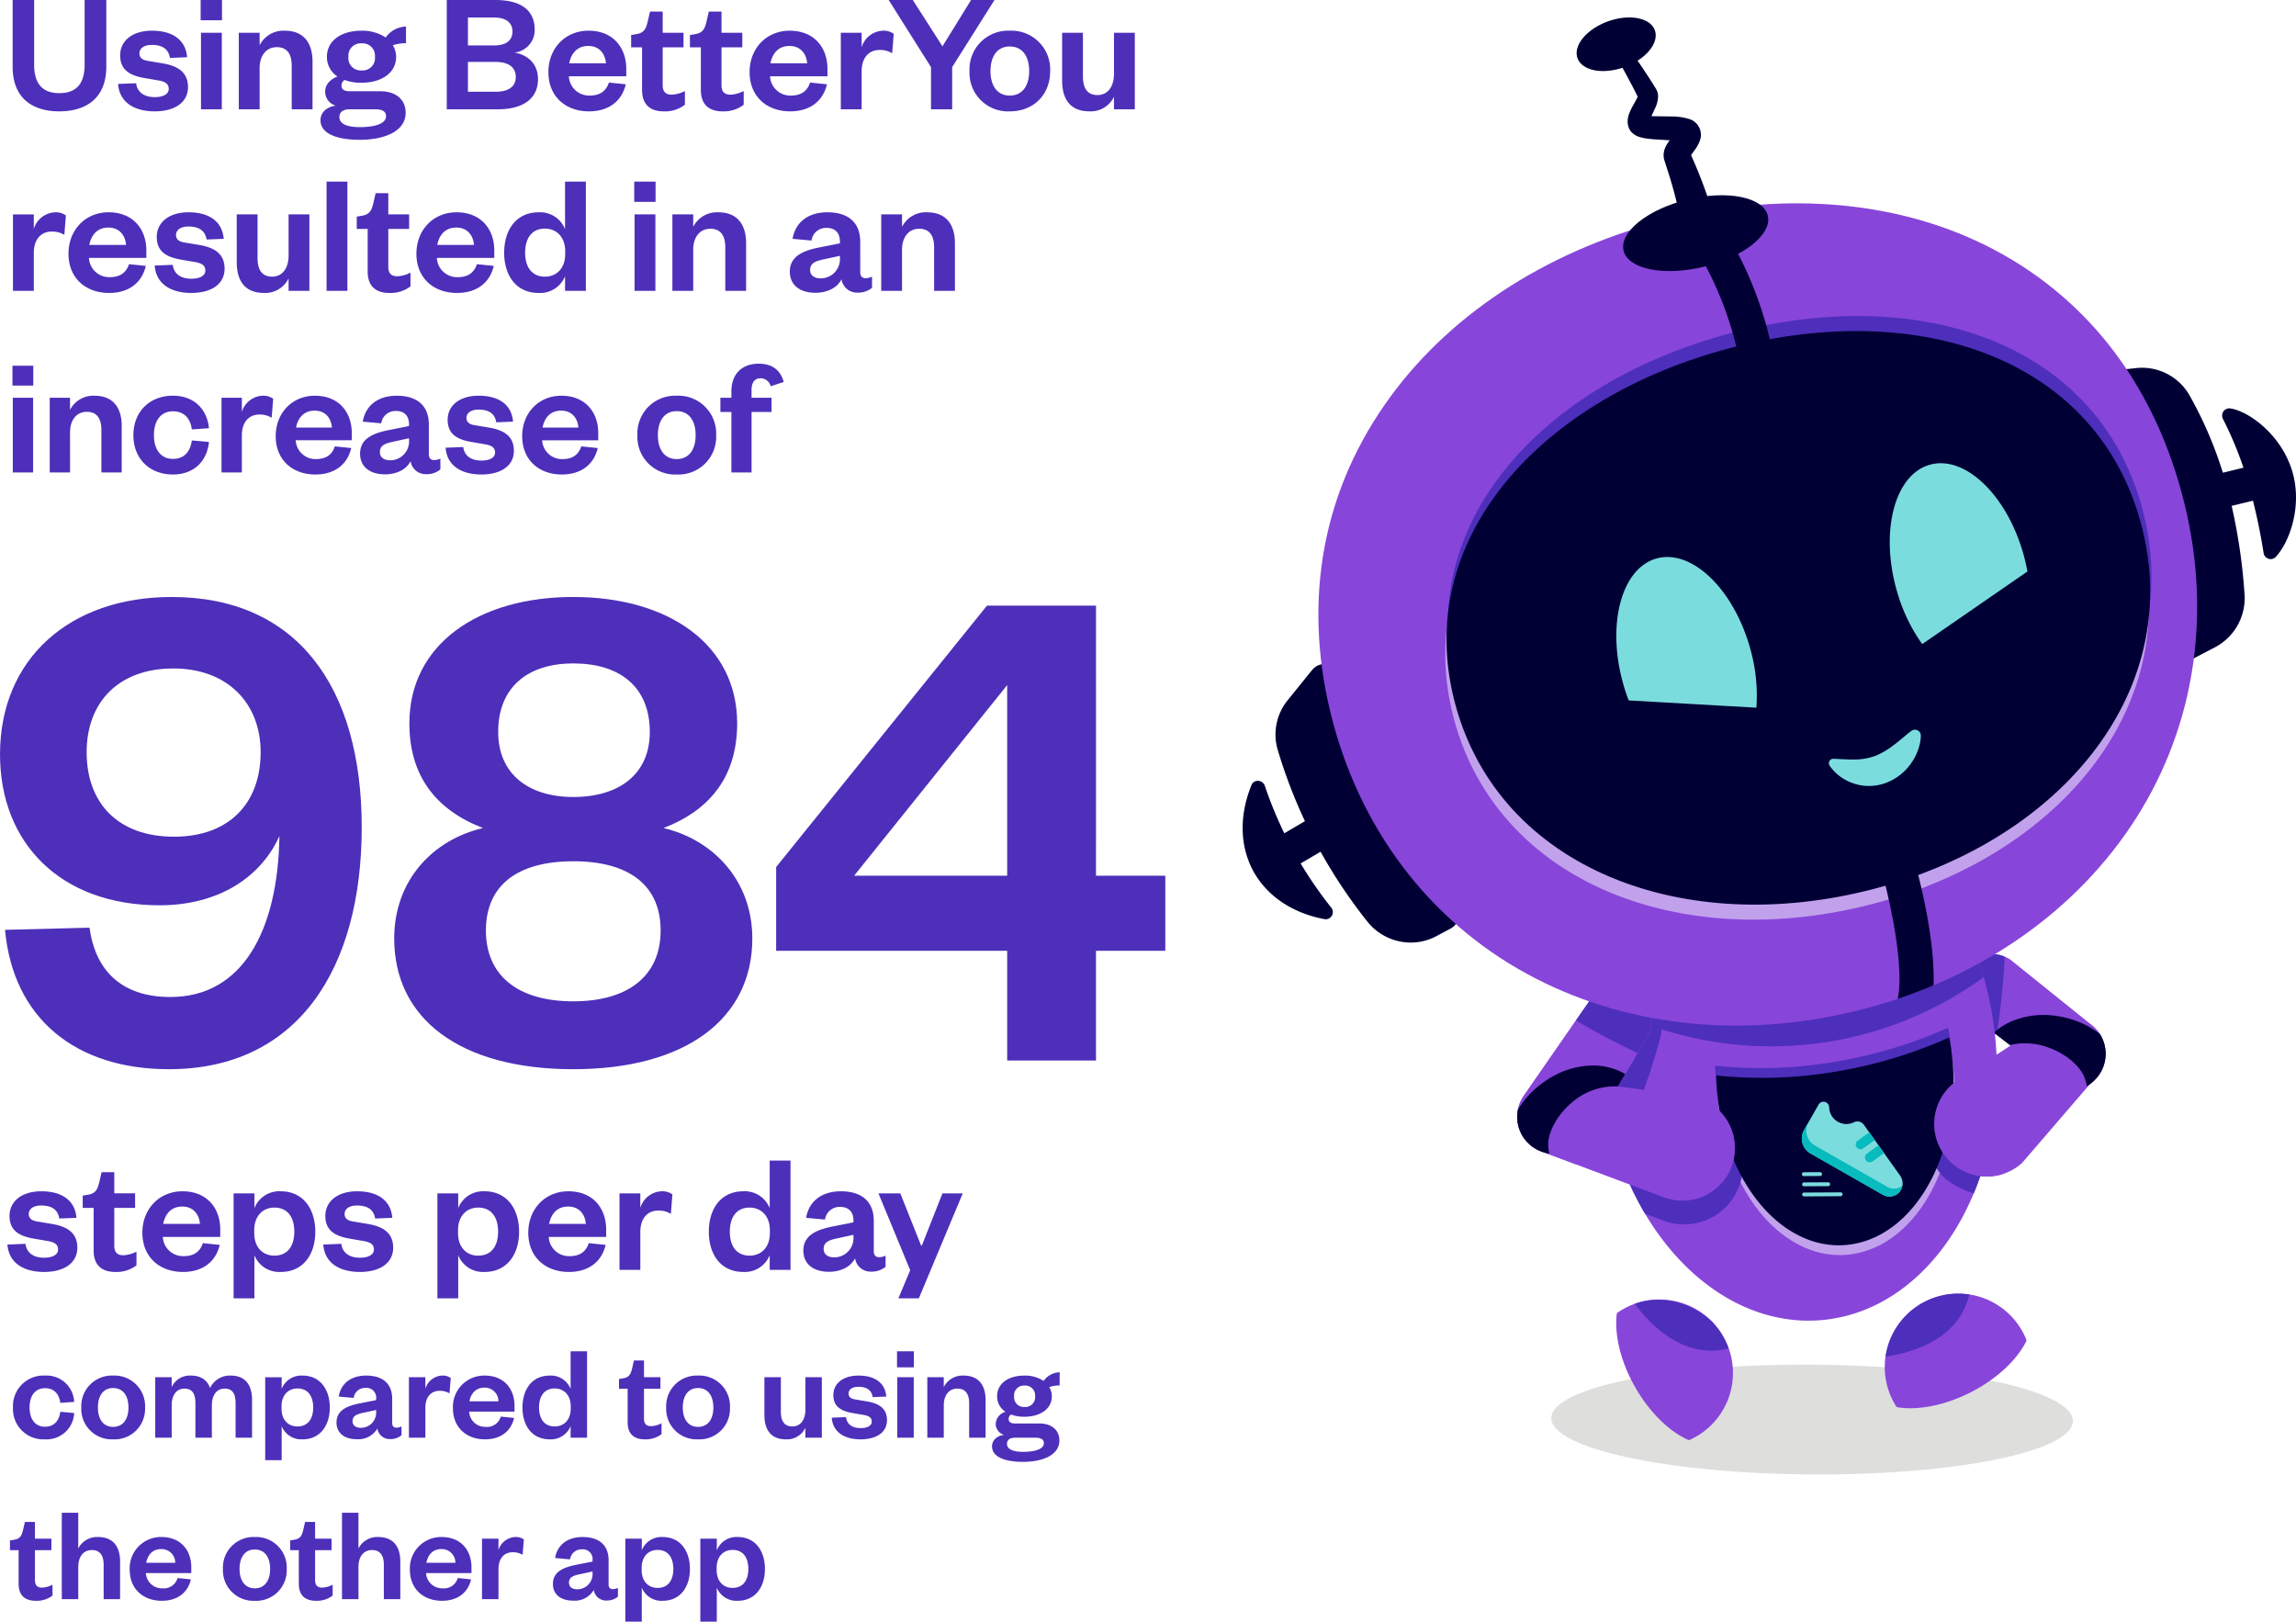 <?xml version="1.0" encoding="UTF-8"?>
<svg xmlns="http://www.w3.org/2000/svg" xmlns:xlink="http://www.w3.org/1999/xlink" width="569.232" height="402.014" viewBox="0 0 569.232 402.014">
  <defs>
    <clipPath id="a">
      <rect width="129.317" height="27.227" fill="none"></rect>
    </clipPath>
    <clipPath id="b">
      <path d="M480.267,245.98c-.464.264-.911.544-1.344.844a.587.587,0,0,0-.254.421c-.569,5.079.913,11.628,4.53,18s8.476,11.01,13.129,13.126a.59.59,0,0,0,.493,0,18.618,18.618,0,0,0,3.378-2.006,18.207,18.207,0,0,0-19.932-30.385" transform="translate(-478.551 -243.605)" fill="none"></path>
    </clipPath>
    <clipPath id="c">
      <path d="M516.329,244.2a18.209,18.209,0,0,0-9.809,25.36q.366.716.785,1.38a.6.6,0,0,0,.413.275c5.051.78,11.656-.423,18.177-3.771s11.354-8.006,13.665-12.565a.59.59,0,0,0,.018-.492,18.773,18.773,0,0,0-1.86-3.461,18.251,18.251,0,0,0-15.045-7.886,17.882,17.882,0,0,0-6.344,1.159" transform="translate(-504.509 -243.037)" fill="none"></path>
    </clipPath>
    <clipPath id="d">
      <path d="M518.953,213.494a8.431,8.431,0,0,0,1.534,11.831l10.038,7.734-14.748,9.071a13.764,13.764,0,0,0-2.342,1.316A13.03,13.03,0,0,0,528.5,264.712l20.45-21.5,1.121-.788a9.173,9.173,0,0,0-.262-15.109L530.3,211.609a8.47,8.47,0,0,0-11.346,1.885" transform="translate(-507.936 -210.216)" fill="none"></path>
    </clipPath>
    <clipPath id="e">
      <path d="M520.409,195.224c-20.963,1.865-37.245,20.966-41.952,46.164a82.355,82.355,0,0,0-1.085,22.913c.108,1.224.244,2.47.428,3.663a81.339,81.339,0,0,0,7.414,25.05c.123.241.246.482.367.7,9.933,19.965,27.53,32.653,46.344,30.981,26.958-2.4,46.244-33.325,43.063-69.08-3.05-34.274-25.637-60.537-51.249-60.54q-1.658,0-3.33.149" transform="translate(-477.028 -195.075)" fill="none"></path>
    </clipPath>
    <clipPath id="f">
      <path d="M520.419,195.206c-26.956,2.4-46.228,33.32-43.05,69.074s27.61,62.787,54.568,60.391,46.226-33.325,43.045-69.074c-3.047-34.274-25.627-60.537-51.236-60.54q-1.658,0-3.327.149" transform="translate(-477.026 -195.057)" fill="none"></path>
    </clipPath>
    <clipPath id="g">
      <path d="M486.824,217.013l-16.212,23.382a9.175,9.175,0,0,0,5.346,14.135l1.331.321,30.85,10.833a13.03,13.03,0,1,0,6.131-25.329,13.876,13.876,0,0,0-2.663-.357l-17.741-1.821,7.149-12.046a8.439,8.439,0,0,0-14.191-9.117" transform="translate(-468.977 -213.388)" fill="none"></path>
    </clipPath>
    <clipPath id="h">
      <path d="M537.22,141.5C508,148.61,483.3,164.24,467.7,185.508c-16.715,22.767-21.874,49.863-14.94,78.373,6.908,28.395,24.188,51.408,48.67,64.785,23.741,12.972,52.68,16.251,81.5,9.24s53.021-23.218,68.148-45.646c15.594-23.126,20.383-51.508,13.475-79.9-6.985-28.705-23.336-50.556-47.28-63.213-14.4-7.611-31.147-11.48-48.871-11.482A132.029,132.029,0,0,0,537.22,141.5" transform="translate(-449.765 -137.664)" fill="none"></path>
    </clipPath>
  </defs>
  <g transform="translate(-995.892 -7453.534)">
    <path d="M46.54-15.752c-12.172,0-18.616-6.623-20.048-17.184L5.549-32.4C7.518-10.561,22.912,2.148,46.182,2.148c32.041,0,47.793-25.06,47.793-59.965,0-35.084-16.289-57.1-47.077-57.1C21.48-114.918,4.3-99.524,4.3-75.9c0,22.017,15.036,37.411,39.559,37.411,14.857,0,25.239-7.16,29.714-17.184C73.211-32.22,64.44-15.752,46.54-15.752ZM68.915-76.433c0,12.709-7.876,20.943-21.48,20.943-13.783,0-21.659-8.234-21.659-20.943,0-12.351,7.876-20.764,21.48-20.764C60.681-97.2,68.915-88.605,68.915-76.433ZM146.422-98.45c11.456,0,18.974,5.728,18.974,17.005,0,10.382-7.518,16.11-18.974,16.11-11.1,0-18.616-5.728-18.616-16.11C127.806-92.722,135.324-98.45,146.422-98.45Zm0,49.046c13.783,0,21.659,5.907,21.659,17.184,0,11.1-7.876,17.542-21.659,17.542s-21.659-6.444-21.659-17.542C124.763-43.5,132.639-49.4,146.422-49.4Zm0,51.552c27.924,0,44.392-12.53,44.392-32.4,0-14.5-9.845-24.523-22.017-27.387,11.635-4.475,18.258-12.888,18.258-25.955,0-19.511-17-31.325-40.633-31.325S105.789-103.1,105.789-83.593c0,13.067,6.623,21.48,18.258,25.955C111.7-54.774,102.03-44.75,102.03-30.251,102.03-10.382,118.319,2.148,146.422,2.148Zm129.6-114.918H248.989l-52.268,64.8v20.764H254V0h22.017V-27.208H293.2V-45.824H276.018ZM254-93.08v47.256H216.053Z" transform="translate(991.596 7716.449)" fill="#4d2fba"></path>
    <path d="M13.674.516c6.493,0,11.653-3.139,11.653-11.051V-27.09H19.952v16.039C19.952-6.407,17.974-4,13.674-4,9.417-4,7.439-6.407,7.439-11.094v-16H2.107v16.555C2.107-2.623,7.181.516,13.674.516ZM28.251-6.278C28.595-1.634,32.379.516,37.324.516c4.9,0,8.256-2.15,8.256-6.02,0-3.569-2.365-5.246-6.364-5.891L35.6-12c-1.376-.215-2.064-.817-2.064-1.849,0-1.29,1.2-2.107,3.053-2.107,2.709,0,4.171,1.075,4.515,3.225l4.257-.172c-.344-4.214-3.483-6.579-8.729-6.579-4.816,0-7.869,2.494-7.869,6.106,0,3.526,2.236,5.031,6.278,5.676l3.01.516c1.892.3,2.752.86,2.752,2.15,0,1.376-1.548,2.021-3.44,2.021-2.623,0-4.343-1.161-4.644-3.44ZM48.805-18.963V0h5.16V-18.963Zm-.086-3.1h5.289V-27.09H48.719Zm14.62,11.911c0-3.182,1.634-5.246,4.257-5.246,2.537,0,3.7,1.677,3.7,4.6V0h5.16V-11.825c0-4.214-1.849-7.654-6.923-7.654a6.6,6.6,0,0,0-6.192,3.612v-3.1h-5.16V0h5.16ZM97.18-12.986a5.376,5.376,0,0,0-.817-2.881,10.6,10.6,0,0,1,3.268-.516v-4.128A6.4,6.4,0,0,0,94.6-17.8a10.673,10.673,0,0,0-6.02-1.677c-4.988,0-8.557,2.451-8.557,6.493a5.739,5.739,0,0,0,2.623,4.859C80.8-7.4,79.593-6.106,79.593-4.386A3.583,3.583,0,0,0,82.216-.9C79.98-.6,78.432.774,78.432,2.709c0,3.526,4.472,4.859,9.718,4.859,5.891,0,11.395-1.978,11.395-6.708,0-3.053-2.15-5.332-6.364-5.332H85.613c-1.419,0-1.978-.559-1.978-1.419a1.589,1.589,0,0,1,.774-1.376,11.47,11.47,0,0,0,4.171.688C93.568-6.579,97.18-9.03,97.18-12.986ZM83.119,1.935C83.119.559,84.237,0,85.613,0h6.321c1.72,0,2.752.473,2.752,1.72,0,1.849-2.752,2.709-6.536,2.709C85.1,4.429,83.119,3.655,83.119,1.935Zm8.815-14.921a3.063,3.063,0,0,1-3.311,3.354,3.051,3.051,0,0,1-3.268-3.354,3.051,3.051,0,0,1,3.268-3.354A3.063,3.063,0,0,1,91.934-12.986Zm40.42,5.547c0-3.87-2.537-6.02-5.805-6.622a5.612,5.612,0,0,0,4.988-5.676c0-4.429-2.924-7.353-9.761-7.353h-12.04V0h12.728C128.785,0,132.354-2.752,132.354-7.439Zm-10.492-4.3c3.354,0,4.988,1.462,4.988,3.741,0,2.236-1.634,3.655-4.988,3.655h-6.88v-7.4Zm-6.88-11.008h6.45c3.225,0,4.6,1.462,4.6,3.483s-1.376,3.44-4.6,3.44h-6.45ZM149.941-6.622C149.21-4.472,147.7-3.4,145.168-3.4a5.015,5.015,0,0,1-5.16-4.773h14.233v-1.849c0-5.16-3.182-9.46-9.374-9.46-5.676,0-9.933,4.3-9.933,10.277S139.148.516,145,.516c4.859,0,8.127-2.494,9.116-6.708Zm-9.847-4.773c.473-2.365,1.892-4.3,4.73-4.3,2.881,0,4.214,2.107,4.386,4.3Zm18.06,6.579c0,4.042,2.451,5.332,5.375,5.332a8.133,8.133,0,0,0,5.246-1.634v-3.4a7.962,7.962,0,0,1-3.225.9c-1.548,0-2.279-.731-2.279-2.365v-9.374h5.16v-3.612h-5.16v-5.246h-3.139l-.6,2.58c-.43,1.763-.946,2.709-2.795,3.01l-1.29.215v3.053h2.709Zm14.577,0c0,4.042,2.451,5.332,5.375,5.332a8.133,8.133,0,0,0,5.246-1.634v-3.4a7.962,7.962,0,0,1-3.225.9c-1.548,0-2.279-.731-2.279-2.365v-9.374h5.16v-3.612h-5.16v-5.246h-3.139l-.6,2.58c-.43,1.763-.946,2.709-2.795,3.01l-1.29.215v3.053h2.709Zm27.09-1.806c-.731,2.15-2.236,3.225-4.773,3.225a5.015,5.015,0,0,1-5.16-4.773h14.233v-1.849c0-5.16-3.182-9.46-9.374-9.46-5.676,0-9.933,4.3-9.933,10.277S189.028.516,194.876.516c4.859,0,8.127-2.494,9.116-6.708Zm-9.847-4.773c.473-2.365,1.892-4.3,4.73-4.3,2.881,0,4.214,2.107,4.386,4.3Zm30.573-7.31a4.189,4.189,0,0,0-2.666-.774,5.739,5.739,0,0,0-5.289,4.128v-3.612h-5.16V0h5.16V-9.374c0-3.44,1.806-5.332,4.472-5.332a5.747,5.747,0,0,1,3.1.817Zm12.083,3.1L225.277-27.09H219.3l10.492,16.641V0h5.246V-10.449L245.53-27.09h-5.8ZM244.541-9.46c0-3.612,1.634-6.106,4.773-6.106,3.182,0,4.816,2.494,4.816,6.106,0,3.569-1.634,6.063-4.816,6.063C246.175-3.4,244.541-5.891,244.541-9.46Zm14.792,0a9.6,9.6,0,0,0-10.019-10.019A9.584,9.584,0,0,0,239.338-9.46,9.549,9.549,0,0,0,249.314.516C255.205.516,259.333-3.569,259.333-9.46Zm15.824.645c0,3.225-1.548,5.289-4.085,5.289s-3.612-1.72-3.612-4.6V-18.963H262.3V-7.1c0,4.214,1.72,7.611,6.751,7.611A6.405,6.405,0,0,0,275.157-3.1V0h5.16V-18.963h-5.16Z" transform="translate(996.919 7480.624)" fill="#4d2fba"></path>
    <path d="M15.308-18.7a4.189,4.189,0,0,0-2.666-.774,5.739,5.739,0,0,0-5.289,4.128v-3.612H2.193V0h5.16V-9.374c0-3.44,1.806-5.332,4.472-5.332a5.747,5.747,0,0,1,3.1.817ZM30.96-6.622C30.229-4.472,28.724-3.4,26.187-3.4a5.015,5.015,0,0,1-5.16-4.773H35.26v-1.849c0-5.16-3.182-9.46-9.374-9.46-5.676,0-9.933,4.3-9.933,10.277S20.167.516,26.015.516c4.859,0,8.127-2.494,9.116-6.708Zm-9.847-4.773c.473-2.365,1.892-4.3,4.73-4.3,2.881,0,4.214,2.107,4.386,4.3ZM37.324-6.278C37.668-1.634,41.452.516,46.4.516c4.9,0,8.256-2.15,8.256-6.02,0-3.569-2.365-5.246-6.364-5.891L44.677-12c-1.376-.215-2.064-.817-2.064-1.849,0-1.29,1.2-2.107,3.053-2.107,2.709,0,4.171,1.075,4.515,3.225l4.257-.172c-.344-4.214-3.483-6.579-8.729-6.579-4.816,0-7.869,2.494-7.869,6.106,0,3.526,2.236,5.031,6.278,5.676l3.01.516c1.892.3,2.752.86,2.752,2.15,0,1.376-1.548,2.021-3.44,2.021-2.623,0-4.343-1.161-4.644-3.44Zm33.2-2.537c0,3.225-1.548,5.289-4.085,5.289s-3.612-1.72-3.612-4.6V-18.963h-5.16V-7.1c0,4.214,1.72,7.611,6.751,7.611A6.405,6.405,0,0,0,70.52-3.1V0h5.16V-18.963H70.52ZM79.937-27.09V0H85.1V-27.09ZM90.128-4.816C90.128-.774,92.579.516,95.5.516a8.133,8.133,0,0,0,5.246-1.634v-3.4a7.962,7.962,0,0,1-3.225.9c-1.548,0-2.279-.731-2.279-2.365v-9.374h5.16v-3.612h-5.16v-5.246H92.106l-.6,2.58c-.43,1.763-.946,2.709-2.795,3.01l-1.29.215v3.053h2.709Zm27.09-1.806c-.731,2.15-2.236,3.225-4.773,3.225a5.015,5.015,0,0,1-5.16-4.773h14.233v-1.849c0-5.16-3.182-9.46-9.374-9.46-5.676,0-9.933,4.3-9.933,10.277S106.425.516,112.273.516c4.859,0,8.127-2.494,9.116-6.708Zm-9.847-4.773c.473-2.365,1.892-4.3,4.73-4.3,2.881,0,4.214,2.107,4.386,4.3ZM139.1-9.116c0,3.483-2.107,5.59-5.031,5.59-3.225,0-4.9-2.365-4.9-5.934,0-3.612,1.677-5.977,4.9-5.977,2.924,0,5.031,2.15,5.031,5.59ZM139.062,0h5.16V-27.09h-5.16v11.782a6.659,6.659,0,0,0-6.536-4.171c-5.633,0-8.557,4.429-8.557,10.019S126.893.516,132.526.516a6.687,6.687,0,0,0,6.536-4.128ZM156.3-18.963V0h5.16V-18.963Zm-.086-3.1h5.289V-27.09h-5.289Zm14.62,11.911c0-3.182,1.634-5.246,4.257-5.246,2.537,0,3.7,1.677,3.7,4.6V0h5.16V-11.825c0-4.214-1.849-7.654-6.923-7.654a6.6,6.6,0,0,0-6.192,3.612v-3.1h-5.16V0h5.16Zm36.378,1.935A4.774,4.774,0,0,1,202.444-3.1c-1.634,0-2.623-.774-2.623-2.064,0-1.892,1.591-2.279,3.827-2.752l3.569-.774Zm5.031-3.956c0-4.988-3.225-7.31-8.127-7.31-5.031,0-8,2.709-8.643,6.579l4.687.43a3.624,3.624,0,0,1,3.741-3.139c2.193,0,3.311,1.29,3.311,3.4v.43l-5.2,1.032c-4.3.86-7.224,2.365-7.224,5.977,0,3.268,2.408,5.246,6.364,5.246,2.8,0,5.375-1.161,6.45-3.354a3.877,3.877,0,0,0,4,3.311,5.342,5.342,0,0,0,3.569-1.2V-3.526a3.753,3.753,0,0,1-1.591.387c-.817,0-1.333-.473-1.333-1.462Zm10.363,2.021c0-3.182,1.634-5.246,4.257-5.246,2.537,0,3.7,1.677,3.7,4.6V0h5.16V-11.825c0-4.214-1.849-7.654-6.923-7.654a6.6,6.6,0,0,0-6.192,3.612v-3.1h-5.16V0h5.16Z" transform="translate(996.919 7525.644)" fill="#4d2fba"></path>
    <path d="M2.142-18.522V0h5.04V-18.522Zm-.084-3.024H7.224V-26.46H2.058ZM16.338-9.912c0-3.108,1.6-5.124,4.158-5.124,2.478,0,3.612,1.638,3.612,4.494V0h5.04V-11.55c0-4.116-1.806-7.476-6.762-7.476A6.451,6.451,0,0,0,16.338-15.5v-3.024H11.3V0h5.04Zm15.708.672C32.046-3.36,36.12.5,41.832.5c5.5,0,8.526-3.612,8.946-8.064l-4.242-.378c-.378,2.814-1.932,4.578-4.7,4.578s-4.7-2.058-4.7-5.88c0-3.864,1.932-5.922,4.7-5.922s4.326,1.722,4.7,4.494l4.242-.294c-.42-4.452-3.444-8.064-8.946-8.064C36.12-19.026,32.046-15.12,32.046-9.24ZM66.7-18.27a4.092,4.092,0,0,0-2.6-.756,5.606,5.606,0,0,0-5.166,4.032v-3.528h-5.04V0h5.04V-9.156c0-3.36,1.764-5.208,4.368-5.208a5.613,5.613,0,0,1,3.024.8Zm15.288,11.8c-.714,2.1-2.184,3.15-4.662,3.15a4.9,4.9,0,0,1-5.04-4.662h13.9V-9.786c0-5.04-3.108-9.24-9.156-9.24-5.544,0-9.7,4.2-9.7,10.038S71.442.5,77.154.5c4.746,0,7.938-2.436,8.9-6.552ZM72.366-11.13c.462-2.31,1.848-4.2,4.62-4.2,2.814,0,4.116,2.058,4.284,4.2ZM100.38-8.022a4.663,4.663,0,0,1-4.662,5c-1.6,0-2.562-.756-2.562-2.016,0-1.848,1.554-2.226,3.738-2.688l3.486-.756Zm4.914-3.864c0-4.872-3.15-7.14-7.938-7.14-4.914,0-7.812,2.646-8.442,6.426l4.578.42a3.54,3.54,0,0,1,3.654-3.066c2.142,0,3.234,1.26,3.234,3.318v.42L95.3-10.5c-4.2.84-7.056,2.31-7.056,5.838,0,3.192,2.352,5.124,6.216,5.124,2.73,0,5.25-1.134,6.3-3.276A3.787,3.787,0,0,0,104.664.42,5.218,5.218,0,0,0,108.15-.756V-3.444a3.665,3.665,0,0,1-1.554.378c-.8,0-1.3-.462-1.3-1.428Zm4.158,5.754C109.788-1.6,113.484.5,118.314.5c4.788,0,8.064-2.1,8.064-5.88,0-3.486-2.31-5.124-6.216-5.754l-3.528-.588c-1.344-.21-2.016-.8-2.016-1.806,0-1.26,1.176-2.058,2.982-2.058,2.646,0,4.074,1.05,4.41,3.15l4.158-.168c-.336-4.116-3.4-6.426-8.526-6.426-4.7,0-7.686,2.436-7.686,5.964,0,3.444,2.184,4.914,6.132,5.544l2.94.5c1.848.294,2.688.84,2.688,2.1,0,1.344-1.512,1.974-3.36,1.974-2.562,0-4.242-1.134-4.536-3.36Zm33.642-.336c-.714,2.1-2.184,3.15-4.662,3.15a4.9,4.9,0,0,1-5.04-4.662h13.9V-9.786c0-5.04-3.108-9.24-9.156-9.24-5.544,0-9.7,4.2-9.7,10.038S132.552.5,138.264.5c4.746,0,7.938-2.436,8.9-6.552Zm-9.618-4.662c.462-2.31,1.848-4.2,4.62-4.2,2.814,0,4.116,2.058,4.284,4.2Zm28.6,1.89c0-3.528,1.6-5.964,4.662-5.964,3.108,0,4.7,2.436,4.7,5.964,0,3.486-1.6,5.922-4.7,5.922C163.674-3.318,162.078-5.754,162.078-9.24Zm14.448,0a9.372,9.372,0,0,0-9.786-9.786A9.361,9.361,0,0,0,157-9.24,9.327,9.327,0,0,0,166.74.5,9.338,9.338,0,0,0,176.526-9.24Zm3.78-5.754V0h5V-14.994h4.956v-3.528H185.3v-1.932c0-1.722.672-2.9,2.226-2.9a2.6,2.6,0,0,1,2.52,1.974l3.234-1.05c-.8-2.94-2.856-4.536-6.216-4.536-4.158,0-6.762,2.562-6.762,6.888v1.554h-2.73v3.528Z" transform="translate(996.919 7570.663)" fill="#4d2fba"></path>
    <path d="M.817-6.278C1.161-1.634,4.945.516,9.89.516c4.9,0,8.256-2.15,8.256-6.02,0-3.569-2.365-5.246-6.364-5.891L8.17-12c-1.376-.215-2.064-.817-2.064-1.849,0-1.29,1.2-2.107,3.053-2.107,2.709,0,4.171,1.075,4.515,3.225l4.257-.172c-.344-4.214-3.483-6.579-8.729-6.579-4.816,0-7.869,2.494-7.869,6.106,0,3.526,2.236,5.031,6.278,5.676l3.01.516c1.892.3,2.752.86,2.752,2.15,0,1.376-1.548,2.021-3.44,2.021C7.31-3.01,5.59-4.171,5.289-6.45ZM22.188-4.816c0,4.042,2.451,5.332,5.375,5.332a8.133,8.133,0,0,0,5.246-1.634v-3.4a7.962,7.962,0,0,1-3.225.9c-1.548,0-2.279-.731-2.279-2.365v-9.374h5.16v-3.612h-5.16v-5.246H24.166l-.6,2.58c-.43,1.763-.946,2.709-2.795,3.01l-1.29.215v3.053h2.709Zm27.09-1.806C48.547-4.472,47.042-3.4,44.5-3.4a5.015,5.015,0,0,1-5.16-4.773H53.578v-1.849c0-5.16-3.182-9.46-9.374-9.46-5.676,0-9.933,4.3-9.933,10.277S38.485.516,44.333.516c4.859,0,8.127-2.494,9.116-6.708Zm-9.847-4.773c.473-2.365,1.892-4.3,4.73-4.3,2.881,0,4.214,2.107,4.386,4.3ZM62.006-9.847c0-3.44,2.064-5.59,4.988-5.59,3.268,0,4.945,2.365,4.945,5.977,0,3.569-1.677,5.934-4.945,5.934-2.924,0-4.988-2.107-4.988-5.59Zm.043,6.235A6.645,6.645,0,0,0,68.585.516c5.59,0,8.557-4.386,8.557-9.976s-2.967-10.019-8.557-10.019a6.619,6.619,0,0,0-6.536,4.171v-3.655h-5.16V7.052h5.16ZM79.12-6.278C79.464-1.634,83.248.516,88.193.516c4.9,0,8.256-2.15,8.256-6.02,0-3.569-2.365-5.246-6.364-5.891L86.473-12c-1.376-.215-2.064-.817-2.064-1.849,0-1.29,1.2-2.107,3.053-2.107,2.709,0,4.171,1.075,4.515,3.225l4.257-.172c-.344-4.214-3.483-6.579-8.729-6.579-4.816,0-7.869,2.494-7.869,6.106,0,3.526,2.236,5.031,6.278,5.676l3.01.516c1.892.3,2.752.86,2.752,2.15,0,1.376-1.548,2.021-3.44,2.021-2.623,0-4.343-1.161-4.644-3.44Zm33.411-3.569c0-3.44,2.064-5.59,4.988-5.59,3.268,0,4.945,2.365,4.945,5.977,0,3.569-1.677,5.934-4.945,5.934-2.924,0-4.988-2.107-4.988-5.59Zm.043,6.235A6.645,6.645,0,0,0,119.11.516c5.59,0,8.557-4.386,8.557-9.976S124.7-19.479,119.11-19.479a6.619,6.619,0,0,0-6.536,4.171v-3.655h-5.16V7.052h5.16Zm32.379-3.01c-.731,2.15-2.236,3.225-4.773,3.225a5.015,5.015,0,0,1-5.16-4.773h14.233v-1.849c0-5.16-3.182-9.46-9.374-9.46-5.676,0-9.933,4.3-9.933,10.277S134.16.516,140.008.516c4.859,0,8.127-2.494,9.116-6.708Zm-9.847-4.773c.473-2.365,1.892-4.3,4.73-4.3,2.881,0,4.214,2.107,4.386,4.3Zm30.573-7.31a4.189,4.189,0,0,0-2.666-.774,5.739,5.739,0,0,0-5.289,4.128v-3.612h-5.16V0h5.16V-9.374c0-3.44,1.806-5.332,4.472-5.332a5.747,5.747,0,0,1,3.1.817Zm24.166,9.589c0,3.483-2.107,5.59-5.031,5.59-3.225,0-4.9-2.365-4.9-5.934,0-3.612,1.677-5.977,4.9-5.977,2.924,0,5.031,2.15,5.031,5.59ZM189.8,0h5.16V-27.09H189.8v11.782a6.659,6.659,0,0,0-6.536-4.171c-5.633,0-8.557,4.429-8.557,10.019S177.633.516,183.266.516A6.687,6.687,0,0,0,189.8-3.612Zm20.769-8.213A4.774,4.774,0,0,1,205.8-3.1c-1.634,0-2.623-.774-2.623-2.064,0-1.892,1.591-2.279,3.827-2.752l3.569-.774Zm5.031-3.956c0-4.988-3.225-7.31-8.127-7.31-5.031,0-8,2.709-8.643,6.579l4.687.43a3.624,3.624,0,0,1,3.741-3.139c2.193,0,3.311,1.29,3.311,3.4v.43l-5.2,1.032c-4.3.86-7.224,2.365-7.224,5.977,0,3.268,2.408,5.246,6.364,5.246,2.8,0,5.375-1.161,6.45-3.354a3.877,3.877,0,0,0,4,3.311,5.342,5.342,0,0,0,3.569-1.2V-3.526a3.753,3.753,0,0,1-1.591.387c-.817,0-1.333-.473-1.333-1.462Zm11.18,19.221,10.879-26.015H232.63L227.513-6.02h-.172l-5.16-12.943h-5.418L224.632.086l-2.924,6.966Z" transform="translate(996.919 7768.343)" fill="#4d2fba"></path>
    <path d="M.85-7.48A7.522,7.522,0,0,0,8.772.408,6.842,6.842,0,0,0,16.014-6.12L12.58-6.426C12.274-4.148,11.016-2.72,8.772-2.72S4.964-4.386,4.964-7.48c0-3.128,1.564-4.794,3.808-4.794s3.5,1.394,3.808,3.638l3.434-.238A6.842,6.842,0,0,0,8.772-15.4,7.549,7.549,0,0,0,.85-7.48Zm21.046,0c0-2.856,1.292-4.828,3.774-4.828,2.516,0,3.808,1.972,3.808,4.828,0,2.822-1.292,4.794-3.808,4.794C23.188-2.686,21.9-4.658,21.9-7.48Zm11.7,0A7.586,7.586,0,0,0,25.67-15.4,7.578,7.578,0,0,0,17.782-7.48,7.551,7.551,0,0,0,25.67.408,7.559,7.559,0,0,0,33.592-7.48Zm16.116-4.828c-.646-1.836-2.142-3.094-4.794-3.094a4.933,4.933,0,0,0-4.726,2.856v-2.448h-4.08V0h4.08V-8.024c0-2.516,1.19-4.148,3.162-4.148s2.72,1.326,2.72,3.638V0h4.08V-8.024c0-2.516,1.19-4.148,3.162-4.148,2.006,0,2.72,1.326,2.72,3.638V0h4.08V-9.35c0-3.264-1.292-6.052-5.338-6.052A5.406,5.406,0,0,0,49.708-12.308ZM67.422-7.786c0-2.72,1.632-4.42,3.944-4.42,2.584,0,3.91,1.87,3.91,4.726,0,2.822-1.326,4.692-3.91,4.692-2.312,0-3.944-1.666-3.944-4.42Zm.034,4.93A5.254,5.254,0,0,0,72.624.408c4.42,0,6.766-3.468,6.766-7.888S77.044-15.4,72.624-15.4a5.233,5.233,0,0,0-5.168,3.3v-2.89h-4.08V5.576h4.08ZM90.882-6.494a3.775,3.775,0,0,1-3.774,4.046c-1.292,0-2.074-.612-2.074-1.632,0-1.5,1.258-1.8,3.026-2.176l2.822-.612ZM94.86-9.622c0-3.944-2.55-5.78-6.426-5.78-3.978,0-6.324,2.142-6.834,5.2l3.706.34a2.865,2.865,0,0,1,2.958-2.482,2.4,2.4,0,0,1,2.618,2.686v.34L86.768-8.5c-3.4.68-5.712,1.87-5.712,4.726,0,2.584,1.9,4.148,5.032,4.148a5.479,5.479,0,0,0,5.1-2.652A3.066,3.066,0,0,0,94.35.34a4.224,4.224,0,0,0,2.822-.952V-2.788a2.967,2.967,0,0,1-1.258.306c-.646,0-1.054-.374-1.054-1.156Zm14.518-5.168a3.313,3.313,0,0,0-2.108-.612,4.538,4.538,0,0,0-4.182,3.264v-2.856h-4.08V0h4.08V-7.412c0-2.72,1.428-4.216,3.536-4.216a4.544,4.544,0,0,1,2.448.646Zm12.41,9.554a3.542,3.542,0,0,1-3.774,2.55,3.966,3.966,0,0,1-4.08-3.774h11.254V-7.922c0-4.08-2.516-7.48-7.412-7.48a7.757,7.757,0,0,0-7.854,8.126c0,4.726,3.332,7.684,7.956,7.684,3.842,0,6.426-1.972,7.208-5.3ZM114-9.01c.374-1.87,1.5-3.4,3.74-3.4a3.38,3.38,0,0,1,3.468,3.4Zm25.126,1.8c0,2.754-1.666,4.42-3.978,4.42-2.55,0-3.876-1.87-3.876-4.692,0-2.856,1.326-4.726,3.876-4.726,2.312,0,3.978,1.7,3.978,4.42ZM139.094,0h4.08V-21.42h-4.08V-12.1a5.265,5.265,0,0,0-5.168-3.3c-4.454,0-6.766,3.5-6.766,7.922S129.472.408,133.926.408a5.287,5.287,0,0,0,5.168-3.264Zm14.144-3.808c0,3.2,1.938,4.216,4.25,4.216a6.431,6.431,0,0,0,4.148-1.292V-3.57a6.3,6.3,0,0,1-2.55.714c-1.224,0-1.8-.578-1.8-1.87v-7.412h4.08v-2.856h-4.08v-4.148H154.8l-.476,2.04c-.34,1.394-.748,2.142-2.21,2.38l-1.02.17v2.414h2.142ZM166.906-7.48c0-2.856,1.292-4.828,3.774-4.828,2.516,0,3.808,1.972,3.808,4.828,0,2.822-1.292,4.794-3.808,4.794C168.2-2.686,166.906-4.658,166.906-7.48Zm11.7,0A7.586,7.586,0,0,0,170.68-15.4a7.578,7.578,0,0,0-7.888,7.922A7.551,7.551,0,0,0,170.68.408,7.559,7.559,0,0,0,178.6-7.48Zm18.7.51c0,2.55-1.224,4.182-3.23,4.182s-2.856-1.36-2.856-3.638v-8.568h-4.08V-5.61c0,3.332,1.36,6.018,5.338,6.018A5.064,5.064,0,0,0,197.3-2.448V0h4.08V-14.994H197.3Zm6.528,2.006C204.1-1.292,207.094.408,211,.408c3.876,0,6.528-1.7,6.528-4.76,0-2.822-1.87-4.148-5.032-4.658l-2.856-.476c-1.088-.17-1.632-.646-1.632-1.462,0-1.02.952-1.666,2.414-1.666,2.142,0,3.3.85,3.57,2.55l3.366-.136c-.272-3.332-2.754-5.2-6.9-5.2-3.808,0-6.222,1.972-6.222,4.828,0,2.788,1.768,3.978,4.964,4.488l2.38.408c1.5.238,2.176.68,2.176,1.7,0,1.088-1.224,1.6-2.72,1.6-2.074,0-3.434-.918-3.672-2.72Zm16.252-10.03V0h4.08V-14.994Zm-.068-2.448H224.2V-21.42h-4.182Zm11.594,9.418c0-2.516,1.292-4.148,3.366-4.148,2.006,0,2.924,1.326,2.924,3.638V0h4.08V-9.35c0-3.332-1.462-6.052-5.474-6.052a5.222,5.222,0,0,0-4.9,2.856v-2.448h-4.08V0h4.08ZM258.4-10.268a4.251,4.251,0,0,0-.646-2.278,8.378,8.378,0,0,1,2.584-.408v-3.264a5.061,5.061,0,0,0-3.978,2.142A8.439,8.439,0,0,0,251.6-15.4c-3.944,0-6.766,1.938-6.766,5.134a4.538,4.538,0,0,0,2.074,3.842,3.282,3.282,0,0,0-2.414,2.958,2.833,2.833,0,0,0,2.074,2.754c-1.768.238-2.992,1.326-2.992,2.856,0,2.788,3.536,3.842,7.684,3.842,4.658,0,9.01-1.564,9.01-5.3,0-2.414-1.7-4.216-5.032-4.216h-5.984c-1.122,0-1.564-.442-1.564-1.122a1.256,1.256,0,0,1,.612-1.088,9.07,9.07,0,0,0,3.3.544C255.544-5.2,258.4-7.14,258.4-10.268ZM247.282,1.53c0-1.088.884-1.53,1.972-1.53h5c1.36,0,2.176.374,2.176,1.36,0,1.462-2.176,2.142-5.168,2.142C248.846,3.5,247.282,2.89,247.282,1.53Zm6.97-11.8a2.422,2.422,0,0,1-2.618,2.652,2.413,2.413,0,0,1-2.584-2.652,2.413,2.413,0,0,1,2.584-2.652A2.422,2.422,0,0,1,254.252-10.268Z" transform="translate(998.265 7809.95)" fill="#4d2fba"></path>
    <path d="M2.244-3.808c0,3.2,1.938,4.216,4.25,4.216A6.431,6.431,0,0,0,10.642-.884V-3.57a6.3,6.3,0,0,1-2.55.714c-1.224,0-1.8-.578-1.8-1.87v-7.412h4.08v-2.856H6.29v-4.148H3.808L3.332-17.1c-.34,1.394-.748,2.142-2.21,2.38l-1.02.17v2.414H2.244Zm14.79-4.216c0-2.516,1.292-4.148,3.366-4.148,2.006,0,2.924,1.326,2.924,3.638V0H27.4V-9.35c0-3.332-1.462-6.052-5.474-6.052a5.222,5.222,0,0,0-4.9,2.856V-21.42h-4.08V0h4.08ZM41.65-5.236a3.542,3.542,0,0,1-3.774,2.55A3.966,3.966,0,0,1,33.8-6.46H45.05V-7.922c0-4.08-2.516-7.48-7.412-7.48a7.757,7.757,0,0,0-7.854,8.126c0,4.726,3.332,7.684,7.956,7.684,3.842,0,6.426-1.972,7.208-5.3ZM33.864-9.01c.374-1.87,1.5-3.4,3.74-3.4a3.38,3.38,0,0,1,3.468,3.4ZM57.018-7.48c0-2.856,1.292-4.828,3.774-4.828,2.516,0,3.808,1.972,3.808,4.828,0,2.822-1.292,4.794-3.808,4.794C58.31-2.686,57.018-4.658,57.018-7.48Zm11.7,0A7.586,7.586,0,0,0,60.792-15.4,7.578,7.578,0,0,0,52.9-7.48,7.551,7.551,0,0,0,60.792.408,7.559,7.559,0,0,0,68.714-7.48Zm2.992,3.672c0,3.2,1.938,4.216,4.25,4.216A6.431,6.431,0,0,0,80.1-.884V-3.57a6.3,6.3,0,0,1-2.55.714c-1.224,0-1.8-.578-1.8-1.87v-7.412h4.08v-2.856h-4.08v-4.148H73.27l-.476,2.04c-.34,1.394-.748,2.142-2.21,2.38l-1.02.17v2.414h2.142ZM86.5-8.024c0-2.516,1.292-4.148,3.366-4.148,2.006,0,2.924,1.326,2.924,3.638V0h4.08V-9.35c0-3.332-1.462-6.052-5.474-6.052a5.222,5.222,0,0,0-4.9,2.856V-21.42h-4.08V0H86.5Zm24.616,2.788a3.542,3.542,0,0,1-3.774,2.55,3.966,3.966,0,0,1-4.08-3.774h11.254V-7.922c0-4.08-2.516-7.48-7.412-7.48a7.757,7.757,0,0,0-7.854,8.126c0,4.726,3.332,7.684,7.956,7.684,3.842,0,6.426-1.972,7.208-5.3ZM103.326-9.01c.374-1.87,1.5-3.4,3.74-3.4a3.38,3.38,0,0,1,3.468,3.4ZM127.5-14.79a3.313,3.313,0,0,0-2.108-.612,4.538,4.538,0,0,0-4.182,3.264v-2.856h-4.08V0h4.08V-7.412c0-2.72,1.428-4.216,3.536-4.216a4.544,4.544,0,0,1,2.448.646Zm17.034,8.3a3.775,3.775,0,0,1-3.774,4.046c-1.292,0-2.074-.612-2.074-1.632,0-1.5,1.258-1.8,3.026-2.176l2.822-.612Zm3.978-3.128c0-3.944-2.55-5.78-6.426-5.78-3.978,0-6.324,2.142-6.834,5.2l3.706.34a2.865,2.865,0,0,1,2.958-2.482,2.4,2.4,0,0,1,2.618,2.686v.34L140.42-8.5c-3.4.68-5.712,1.87-5.712,4.726,0,2.584,1.9,4.148,5.032,4.148a5.479,5.479,0,0,0,5.1-2.652A3.066,3.066,0,0,0,148,.34a4.224,4.224,0,0,0,2.822-.952V-2.788a2.967,2.967,0,0,1-1.258.306c-.646,0-1.054-.374-1.054-1.156Zm8.194,1.836c0-2.72,1.632-4.42,3.944-4.42,2.584,0,3.91,1.87,3.91,4.726,0,2.822-1.326,4.692-3.91,4.692-2.312,0-3.944-1.666-3.944-4.42Zm.034,4.93A5.254,5.254,0,0,0,161.908.408c4.42,0,6.766-3.468,6.766-7.888s-2.346-7.922-6.766-7.922a5.233,5.233,0,0,0-5.168,3.3v-2.89h-4.08V5.576h4.08ZM175.3-7.786c0-2.72,1.632-4.42,3.944-4.42,2.584,0,3.91,1.87,3.91,4.726,0,2.822-1.326,4.692-3.91,4.692-2.312,0-3.944-1.666-3.944-4.42Zm.034,4.93A5.254,5.254,0,0,0,180.506.408c4.42,0,6.766-3.468,6.766-7.888s-2.346-7.922-6.766-7.922a5.233,5.233,0,0,0-5.168,3.3v-2.89h-4.08V5.576h4.08Z" transform="translate(998.265 7849.972)" fill="#4d2fba"></path>
    <g transform="translate(1380.495 7791.84)" clip-path="url(#a)">
      <path d="M601.593,263.879c-.044,7.516-29.026,13.444-64.737,13.239s-64.624-6.462-64.58-13.978S501.3,249.7,537.013,249.9s64.624,6.462,64.58,13.978" transform="translate(-472.276 -249.896)" fill="#dededd"></path>
    </g>
    <path d="M478.923,246.822a.592.592,0,0,0-.254.423c-.569,5.079.913,11.628,4.53,18s8.476,11.007,13.126,13.124a.586.586,0,0,0,.5,0,18.6,18.6,0,0,0,3.378-2A18.207,18.207,0,0,0,480.27,245.98q-.7.4-1.347.841" transform="translate(918.041 7532.097)" fill="#8845da"></path>
    <g transform="translate(1396.592 7775.702)">
      <g clip-path="url(#b)">
        <path d="M480.312,244.507c3.717,5.071,12.316,14.273,23.757,11.072a19.66,19.66,0,0,0-21.1-11.7,18.558,18.558,0,0,0-2.655.631" transform="translate(-475.794 -243.563)" fill="#4d2fbb"></path>
      </g>
    </g>
    <path d="M507.3,270.937a.592.592,0,0,0,.413.272c5.048.782,11.654-.423,18.177-3.768s11.354-8.006,13.665-12.565a.6.6,0,0,0,.018-.5,18.836,18.836,0,0,0-1.86-3.458,18.207,18.207,0,0,0-31.2,18.634c.244.475.505.936.785,1.38" transform="translate(958.672 7531.207)" fill="#8845da"></path>
    <g transform="translate(1463.181 7774.245)">
      <g clip-path="url(#c)">
        <path d="M504.432,258.7c6.236-.808,18.444-3.9,21.161-15.463-9.584-1.424-17.433,4.443-20.432,12.834a18.428,18.428,0,0,0-.729,2.629" transform="translate(-504.63 -243.064)" fill="#4d2fbb"></path>
      </g>
    </g>
    <path d="M518.387,225.335,540.93,242.7l-4.225-15.361-20.742,13.606a13.044,13.044,0,1,0,12.726,22.774,13.741,13.741,0,0,0,2.409-1.734l16.631-19.324,1.075-.975a9.129,9.129,0,0,0,.618-12.893,9.512,9.512,0,0,0-1.711-1.47l-19.511-15.7a8.438,8.438,0,0,0-9.812,13.716" transform="translate(966.137 7479.828)" fill="#8845da"></path>
    <g transform="translate(1471.973 7690.051)">
      <g clip-path="url(#d)">
        <path d="M524.154,243.586c2.07-13.783,3.319-30.585-.149-41.993l-14.3,39.4" transform="translate(-505.167 -223.713)" fill="#4d2fbb"></path>
        <path d="M516.223,225.222a16.265,16.265,0,0,1,13.655-1.065c4.235,1.457,8.016,4.556,9.127,7.709a13.35,13.35,0,0,1-1.27,11.167c-2.073,3.768-1.283,7.08-5.448,9.748l2.588,6.6a26.073,26.073,0,0,0,15.766-10.995,23.273,23.273,0,0,0,3.694-9.838c.459-3.638-4.345-7.46-5.949-10.9-3.625-7.075-10.323-10.5-16.831-11.361a20.813,20.813,0,0,0-9.8,1.029,15.819,15.819,0,0,0-7.59,5.774Z" transform="translate(-498.19 -201.006)" fill="#000035"></path>
      </g>
    </g>
    <path d="M477.373,264.281c.105,1.224.246,2.47.423,3.663A81.553,81.553,0,0,0,485.215,293c.123.241.246.482.364.7,9.933,19.968,27.535,32.656,46.349,30.981,26.958-2.4,46.241-33.325,43.06-69.077s-27.62-62.792-54.578-60.394c-20.963,1.865-37.245,20.966-41.952,46.164a82.265,82.265,0,0,0-1.085,22.913" transform="translate(915.658 7456.106)" fill="#8845da"></path>
    <path d="M521.994,268.559c16.053-2.74,27.066-23.521,24.59-46.413-.177-1.644-.418-3.245-.731-4.812a114.813,114.813,0,0,1-27.692,8.391,109.216,109.216,0,0,1-30.042,1.029c.018,1.757.128,3.525.323,5.315,2.473,22.89,17.5,39.23,33.551,36.491" transform="translate(933.019 7490.977)" fill="#4d2fbb"></path>
    <path d="M522.2,270.444c16.053-2.74,27.066-23.521,24.59-46.413-.177-1.644-.418-3.245-.731-4.812a114.815,114.815,0,0,1-27.692,8.391,109.216,109.216,0,0,1-30.042,1.029c.018,1.757.128,3.525.323,5.315,2.473,22.89,17.5,39.23,33.551,36.491" transform="translate(933.338 7493.927)" fill="#c2a1ec"></path>
    <g transform="translate(1392.685 7651.21)">
      <g clip-path="url(#e)">
        <path d="M525.659,221.358c-1.231,8.653,5.2,15.415-3.956,31.15-2.922-.528-7.421-2.5-9.538-4.879a13.8,13.8,0,0,1,1.136-19.488,14.037,14.037,0,0,1,2.309-1.657Z" transform="translate(-427.495 -153.936)" fill="#4d2fbb"></path>
        <path d="M473.871,245.7l23.929,8.971a14.526,14.526,0,0,0,10.2-27.2,15.3,15.3,0,0,0-3.2-.8l-19.616-2.581" transform="translate(-481.969 -149.666)" fill="#4d2fbb"></path>
      </g>
    </g>
    <path d="M522.1,269.5c16.053-2.74,27.066-23.521,24.59-46.413-.177-1.644-.418-3.245-.731-4.812a114.817,114.817,0,0,1-27.692,8.391,109.217,109.217,0,0,1-30.042,1.029c.018,1.757.128,3.525.323,5.315,2.473,22.89,17.5,39.23,33.551,36.491" transform="translate(933.179 7492.452)" fill="#000035"></path>
    <g transform="translate(1392.681 7651.164)">
      <g clip-path="url(#f)">
        <path d="M457.584,247.677c2.578,28.982,14.476,54.36,33.52,71.442a89.547,89.547,0,0,0,129.8-11.546c15.717-20.176,22.959-47.254,20.381-76.239-2.606-29.3-13.857-53.385-32.527-69.675-17.669-15.409-41.244-22.672-66.36-20.437-25.347,2.255-47.857,13.6-63.377,31.955-16.62,19.642-24.029,45.4-21.44,74.5" transform="translate(-508.248 -279.943)" fill="#4d2fbb"></path>
        <path d="M476.929,238.307c-.359,11.313-1.075,19.894,3.781,31.891.123.305.19.634.285.918l.608-4.448a186.858,186.858,0,0,1,4.074-20.435c.436-1.642.906-3.312,1.372-4.953l.788-2.452.38-1.244.405-1.177c.29-.785.552-1.6.87-2.386,0,0,2.6-8.065,3.163-10.836a7.544,7.544,0,0,0-2.86-7.172,7.025,7.025,0,0,0-7.734-.667,104.449,104.449,0,0,0-5.131,22.962" transform="translate(-477.586 -164.636)" fill="#4d2fbb"></path>
      </g>
    </g>
    <path d="M515.067,226.741l11.033-7.093c-.605,8.94,8.919,17.149.318,30.29A13.034,13.034,0,0,1,513,228.452a13.357,13.357,0,0,1,2.07-1.711" transform="translate(966.137 7494.599)" fill="#8845da"></path>
    <path d="M520.874,242.829l-9.02-12.644a1.955,1.955,0,0,0-2.463-.6,4.267,4.267,0,0,1-6.128-3.625,1.407,1.407,0,0,0-2.632-.754v.015l-3.581,6.262a4.291,4.291,0,0,0,1.6,5.844l17.959,10.243a3.26,3.26,0,0,0,4.261-4.725Z" transform="translate(946.121 7502.172)" fill="#7bdcde"></path>
    <path d="M517.718,242.526l-17.959-10.24a4.288,4.288,0,0,1-1.6-5.831L497.05,228.4a4.291,4.291,0,0,0,1.6,5.844l17.959,10.243a3.262,3.262,0,0,0,4.443-1.218,3.313,3.313,0,0,0,.382-1.08,3.259,3.259,0,0,1-3.717.339" transform="translate(946.12 7505.253)" fill="#07bbbe"></path>
    <path d="M505.051,227.445l1.38,1.932-2.86,2.042a1.185,1.185,0,1,1-1.377-1.929l2.86-2.042Z" transform="translate(954.269 7506.803)" fill="#07bbbe"></path>
    <path d="M505.948,228.7l1.378,1.929-2.858,2.045a1.187,1.187,0,0,1-1.38-1.932Z" transform="translate(955.67 7508.77)" fill="#07bbbe"></path>
    <path d="M497.01,232.269l3.968-.023a.477.477,0,1,0,.064-.952h-.069l-3.968.023a.477.477,0,0,0-.064.952.311.311,0,0,0,.069,0" transform="translate(946.129 7512.827)" fill="#7bdcde"></path>
    <path d="M497,233.26l6-.033a.477.477,0,0,0-.008-.954l-6,.033a.477.477,0,1,0,.008.954" transform="translate(946.158 7514.357)" fill="#7bdcde"></path>
    <path d="M506.055,233.245l-9.063.051a.477.477,0,0,0,.008.954l9.063-.051a.477.477,0,0,0-.008-.954" transform="translate(946.167 7515.881)" fill="#7bdcde"></path>
    <path d="M525.059,154.69l20.076,72.876,9.122-4.746a13.768,13.768,0,0,0,7.283-12.962,140.468,140.468,0,0,0-3.8-24.562,98.148,98.148,0,0,0-9.868-24.929,13.542,13.542,0,0,0-13.242-6.731Z" transform="translate(990.838 7391.15)" fill="#000035"></path>
    <path d="M537.292,160.071a90.814,90.814,0,0,1,6.911,18.175,146.9,146.9,0,0,1,3.186,15.1,1.741,1.741,0,0,0,1.213,1.421,1.7,1.7,0,0,0,.526.087,1.73,1.73,0,0,0,1.306-.575c3.324-3.586,6.729-12.606,3.976-21.469-2.776-8.86-10.646-14.591-15.245-15.309a1.821,1.821,0,0,0-1.724.711,1.86,1.86,0,0,0-.149,1.857" transform="translate(1009.705 7397.287)" fill="#000035"></path>
    <path d="M537.555,175.209a4.193,4.193,0,0,0,1.031-.121l16.33-3.974a4.252,4.252,0,1,0-2.011-8.263l-16.328,3.974a4.252,4.252,0,0,0,.977,8.383" transform="translate(1003.784 7405.511)" fill="#000035"></path>
    <path d="M446.2,203.567a126.212,126.212,0,0,0,22.274,42.581,13.785,13.785,0,0,0,10.618,5.107,13.446,13.446,0,0,0,6.387-1.572l3.5-1.865a4.131,4.131,0,0,0,2.186-4.12c-.972-9.184-4.348-20.4-9.25-30.832-5.918-12.567-13.7-23.4-21.376-29.736a4.136,4.136,0,0,0-5.854.577l-6.005,7.424a13.483,13.483,0,0,0-2.483,12.436" transform="translate(866.494 7435.946)" fill="#000035"></path>
    <path d="M445.116,215.908c3.376,6.121,9.615,10.343,17.6,11.857a1.336,1.336,0,0,0,.334.031,1.772,1.772,0,0,0,1.372-2.876,99.676,99.676,0,0,1-16.489-30.237,1.825,1.825,0,0,0-1.629-1.2,1.693,1.693,0,0,0-1.7,1.126c-3.04,7.552-2.863,15.125.516,21.3" transform="translate(861.526 7453.628)" fill="#000035"></path>
    <path d="M448.007,215.1a4.244,4.244,0,0,0,2.17-.582l20.106-11.777a4.252,4.252,0,0,0-4.3-7.339L445.88,207.183a4.253,4.253,0,0,0,2.127,7.922" transform="translate(863.609 7455.743)" fill="#000035"></path>
    <path d="M486.821,217.013,470.606,240.4a9.129,9.129,0,0,0,2.3,12.7,9.318,9.318,0,0,0,1.952,1.031l1.4.523,29,10.871a13.045,13.045,0,1,0,9.158-24.429,13.825,13.825,0,0,0-2.878-.718l-30.709-4.04L486.49,250.6l14.522-24.47a8.438,8.438,0,0,0-14.191-9.114" transform="translate(903.058 7484.8)" fill="#8845da"></path>
    <path d="M493.928,238.062l-13.093-1.721,5.654,14.255,14.522-24.47a8.438,8.438,0,0,0-14.191-9.114L470.608,240.4a9.128,9.128,0,0,0,2.3,12.7,9.26,9.26,0,0,0,1.952,1.031l1.4.523,7.516,2.817" transform="translate(903.059 7484.801)" fill="#8845da"></path>
    <g transform="translate(1372.031 7698.188)">
      <g clip-path="url(#g)">
        <path d="M502.157,234.25c-12.608-5.941-27.269-14.245-34.823-23.467l40.7,10.017" transform="translate(-471.547 -217.465)" fill="#4d2fbb"></path>
        <path d="M498.1,223.55a15.823,15.823,0,0,0-9.189-2.558,20.867,20.867,0,0,0-9.486,2.668c-5.723,3.212-10.687,8.868-11.436,16.782a20,20,0,0,0,2.4,10.756,23.221,23.221,0,0,0,7.072,7.773,26.059,26.059,0,0,0,18.711,4.384l-.036-7.093a28.026,28.026,0,0,1-12.562-5.461,13.336,13.336,0,0,1-5.307-9.9c-.133-3.342,2.232-7.619,5.628-10.541a16.269,16.269,0,0,1,13.08-4.061Z" transform="translate(-470.565 -201.491)" fill="#000035"></path>
      </g>
    </g>
    <path d="M452.76,263.881c6.908,28.395,24.185,51.408,48.67,64.785,23.741,12.972,52.68,16.251,81.5,9.238s53.021-23.216,68.148-45.643c15.594-23.126,20.381-51.508,13.473-79.9-6.983-28.705-23.333-50.558-47.277-63.213-22.659-11.972-51.1-14.689-80.054-7.644C508,148.609,483.307,164.239,467.7,185.508c-16.715,22.767-21.876,49.863-14.94,78.373" transform="translate(872.983 7366.273)" fill="#8845da"></path>
    <path d="M463.792,242.373c10.012,41.154,54.955,59.38,102.128,47.9s78.722-48.311,68.713-89.466-52.726-57.215-99.9-45.738-80.952,46.146-70.937,87.3" transform="translate(892.175 7387.871)" fill="#c2a1ec"></path>
    <path d="M464.034,239.469c10.012,41.154,54.955,59.38,102.128,47.9s78.722-48.311,68.713-89.466-52.726-57.215-99.9-45.738-80.952,46.146-70.937,87.3" transform="translate(892.554 7383.326)" fill="#4d2fbb"></path>
    <path d="M463.913,240.921c10.012,41.154,54.955,59.38,102.128,47.9s78.725-48.311,68.71-89.466-52.721-57.215-99.9-45.738-80.952,46.146-70.937,87.3" transform="translate(892.364 7385.6)" fill="#000035"></path>
    <path d="M501.594,174.866a4.205,4.205,0,0,0,1.031-.121,4.257,4.257,0,0,0,3.13-5.136A92.923,92.923,0,0,0,493.2,140.474a4.251,4.251,0,0,0-6.952,4.894,86.066,86.066,0,0,1,11.243,26.25,4.254,4.254,0,0,0,4.1,3.248" transform="translate(928.872 7367.852)" fill="#000035"></path>
    <g transform="translate(1322.748 7503.938)">
      <g clip-path="url(#h)">
        <path d="M515.776,237.014c3.181-10.859-2.475-32.389-3.13-34.805l-8.206,2.222c1.6,5.933,5.3,22.928,3.176,30.2Z" transform="translate(-364.184 -36.635)" fill="#000035"></path>
      </g>
    </g>
    <path d="M521.9,190.065a10.555,10.555,0,0,1-.231,1.875,12.959,12.959,0,0,1-.508,1.755,14.218,14.218,0,0,1-1.742,3.266,13.464,13.464,0,0,1-6.234,4.787,12.419,12.419,0,0,1-4.086.731,11.91,11.91,0,0,1-3.953-.654,11.607,11.607,0,0,1-5.859-4.371,1.1,1.1,0,0,1,.952-1.711l.036,0c2.291.092,4.225.251,5.936.156a14.521,14.521,0,0,0,4.464-.908,18,18,0,0,0,4.122-2.36c.716-.516,1.439-1.1,2.188-1.711l1.142-.957c.38-.318.8-.685,1.19-.962l.267-.192a1.463,1.463,0,0,1,2.316,1.254" transform="translate(950.211 7445.9)" fill="#7bdcde"></path>
    <path d="M506.675,194.175a42.5,42.5,0,0,0,6.357,13.444l26.091-18.005c-.264-1.406-.587-2.835-.99-4.266-4.122-14.7-14.506-24.634-23.2-22.2s-12.385,16.33-8.263,31.024" transform="translate(959.423 7405.592)" fill="#7bdcde"></path>
    <path d="M480.247,203.238c.4,1.431.87,2.819,1.375,4.158l31.663,1.8a42.54,42.54,0,0,0-1.567-14.789c-4.122-14.694-14.519-24.629-23.208-22.192s-12.385,16.33-8.263,31.024" transform="translate(918.057 7419.777)" fill="#7bdcde"></path>
    <path d="M495.184,137.952c-9.874,2.4-16.969,8.081-15.851,12.68s10.033,6.385,19.9,3.984,16.969-8.081,15.851-12.68-10.03-6.385-19.9-3.984" transform="translate(919.085 7365.052)" fill="#000035"></path>
    <path d="M478.212,124.379c1.316,2.032,2.588,4.228,3.784,6.4l1.755,3.3.841,1.67.413.839.105.21c.033.062.1.2-.005.026a.917.917,0,0,1-.105-.336.766.766,0,0,1-.036-.164c.023-.305-.113.257-.367.672l-.88,1.585a13.967,13.967,0,0,0-.99,2.127,5.635,5.635,0,0,0-.323,1.734,3.862,3.862,0,0,0,.174,1.29,3.693,3.693,0,0,0,.3.754,3.586,3.586,0,0,0,.669.849,4.862,4.862,0,0,0,1.978,1.07,10.854,10.854,0,0,0,1.283.282c.775.126,1.465.187,2.139.241l3.8.239a11.271,11.271,0,0,1,2.737.418c.018-.023-.292.033-.831-.823a2.046,2.046,0,0,1-.218-1.524c.087-.215-.213.285-.569.677-.367.441-.816.939-1.321,1.642a8.05,8.05,0,0,0-.8,1.38,4.647,4.647,0,0,0-.313,2.95l1.272,3.981a107,107,0,0,1,3.414,14.263,4.239,4.239,0,0,0,8.365-1.38,3.86,3.86,0,0,0-.087-.4l-.005-.021a115.066,115.066,0,0,0-5.125-14.866l-.772-1.793-.395-.893-.2-.444c-.041-.059-.223-.564-.031.008.12.79-.041,1.044-.072,1.1a.753.753,0,0,1,.128-.272c.205-.344.562-.823.967-1.385a9.377,9.377,0,0,0,1.419-2.537,4.1,4.1,0,0,0-2.532-5.318,15.017,15.017,0,0,0-4.751-.667l-3.784-.049c-.587-.013-1.162-.041-1.642-.095-.246-.023-.441-.059-.58-.085-.113,0-.149-.115.285.254.672.746.511,1.018.552,1.154-.018.121-.028.021.01-.126a8.663,8.663,0,0,1,.528-1.349l.836-1.8a6.985,6.985,0,0,0,.718-2.935,5.092,5.092,0,0,0-.059-.636,4.758,4.758,0,0,0-.257-.785,2.189,2.189,0,0,0-.205-.4l-.128-.205-.508-.821-1.034-1.631-2.134-3.219c-1.462-2.132-2.94-4.194-4.587-6.267a1.767,1.767,0,0,0-2.871,2.052Z" transform="translate(917.021 7341.142)" fill="#000035"></path>
    <path d="M482.479,120.678c-5.295,1.916-8.671,6.01-7.537,9.14s6.346,4.115,11.641,2.2,8.671-6.008,7.537-9.14-6.346-4.112-11.641-2.2" transform="translate(912.049 7338.154)" fill="#000035"></path>
  </g>
</svg>
